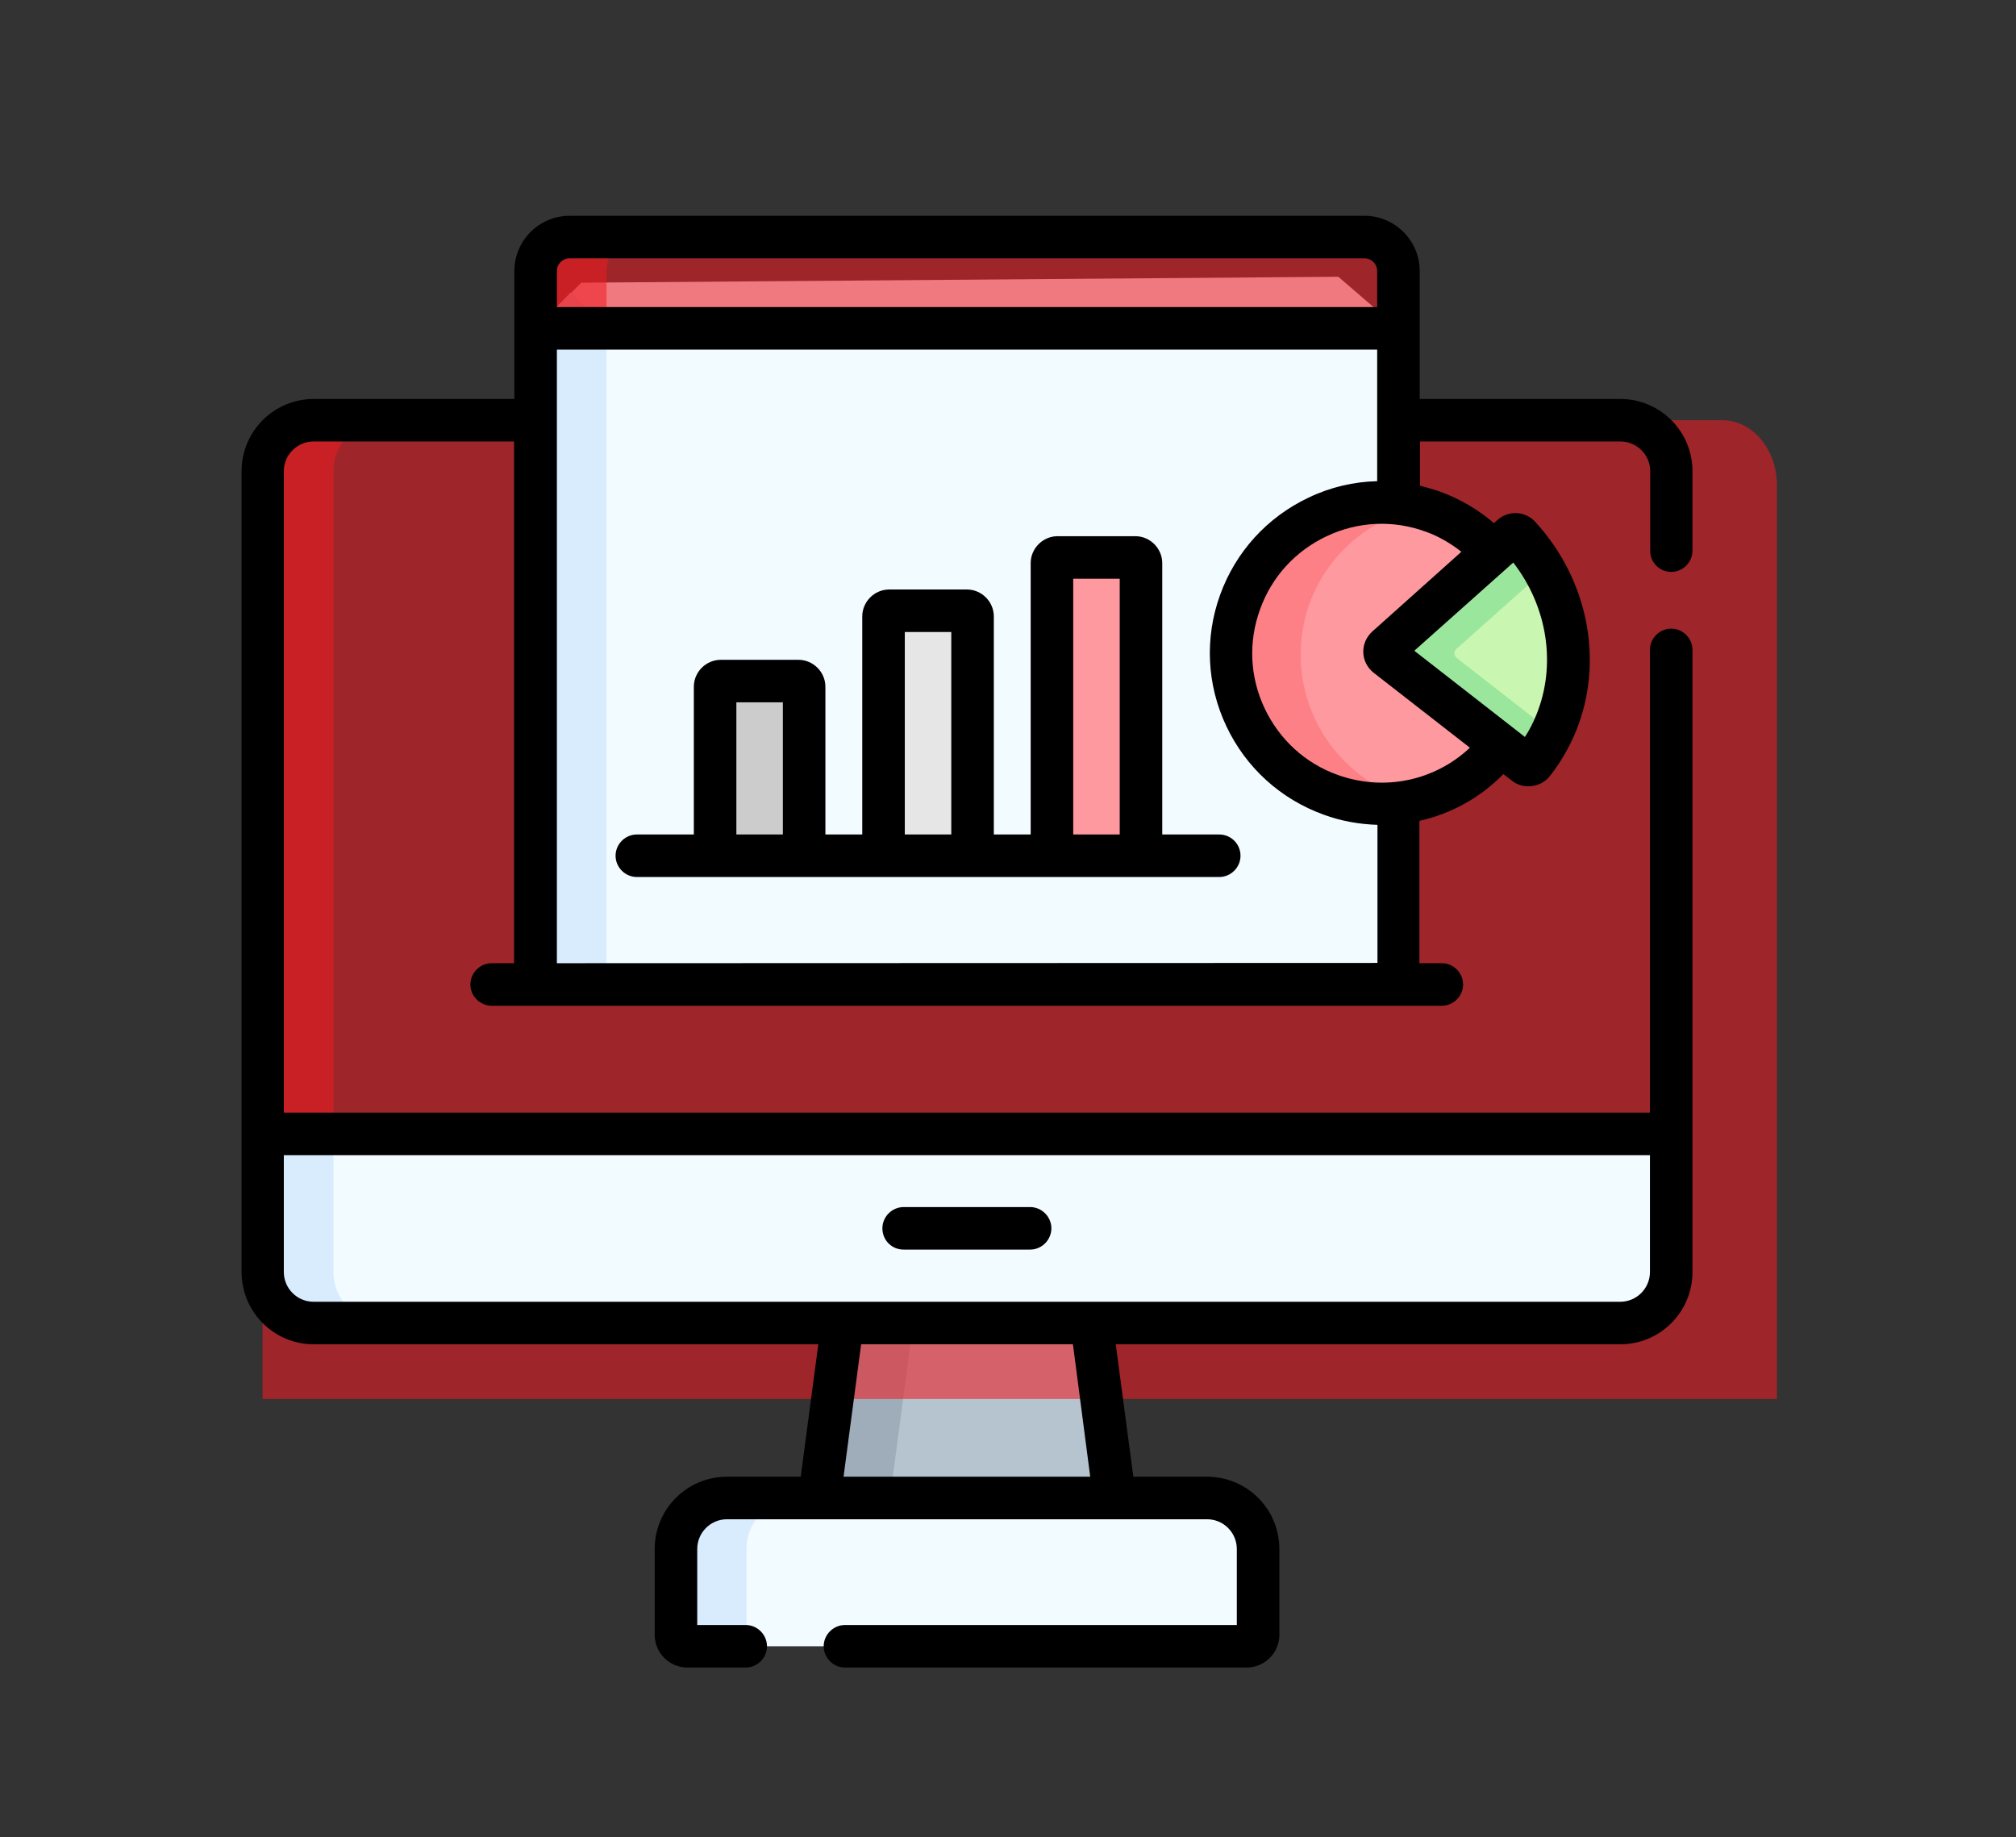 <svg xmlns="http://www.w3.org/2000/svg" xmlns:xlink="http://www.w3.org/1999/xlink" id="Capa_1" x="0px" y="0px" viewBox="0 0 711 648" style="enable-background:new 0 0 711 648;" xml:space="preserve">
<rect x="0" y="0" width="711" height="648" fill="#333333" stroke="none"/>
<style type="text/css">
	.st0{fill:#B6C4CF;}
	.st1{fill:#9FACBA;}
	.st2{fill:#F2FBFF;}
	.st3{fill:#D8ECFE;}
	.st4{opacity:0.58;fill:#ED1C24;}
	.st5{opacity:0.55;fill:#ED1C24;}
	.st6{fill:#FE99A0;}
	.st7{fill:#FD8087;}
	.st8{fill:#C9F6B0;}
	.st9{fill:#CCCCCC;}
	.st10{fill:#E6E6E6;}
	.st11{fill:#9BE69D;}
</style>
<g>
	<g>
		<path class="st0" d="M395.1,543.3H286.9l13.2-99.8h81.8L395.1,543.3z"></path>
		<path class="st1" d="M325.1,443.5l-13.2,99.8h-25l13.2-99.8H325.1z"></path>
		<path class="st2" d="M439.7,580.6H242.3c-2.2,0-4-1.8-4-4v-30.3c0-9.9,8.1-18,18-18h169.3c9.9,0,18,8.1,18,18v30.3    C443.7,578.8,441.9,580.6,439.7,580.6z"></path>
		<path class="st3" d="M263.3,546.3v30.4c0,2.2,1.8,4,4,4h-25c-2.2,0-4-1.8-4-4v-30.4c0-9.9,8.1-18,18-18h25    C271.4,528.3,263.3,536.3,263.3,546.3z"></path>
		<path class="st4" d="M626.7,171.3v322.1h-25H92.6l0-22.1v-300c0-12.8,8.7-23.1,19.4-23.1h495.4    C618.1,148.2,626.7,158.5,626.7,171.3L626.7,171.3z"></path>
		<path class="st5" d="M92.6,399.9V166.2c0-9.9,8.1-18,18-18h25c-9.9,0-18,8.1-18,18v233.7l-12.3,14.2L92.6,399.9z"></path>
		<path class="st2" d="M589.4,399.9v48.7c0,9.9-8.1,18-18,18H110.6c-9.9,0-18-8.1-18-18v-48.7H589.4z"></path>
		<path class="st2" d="M493.1,115.8v231.4H188.9V115.8l16.1-16.1l267-2.1L493.1,115.8z"></path>
		<path class="st3" d="M213.9,115.8v231.4h-25V115.8l12.4-12.7L213.9,115.8z"></path>
		<path class="st4" d="M493.1,95.6v20.2H188.9V95.6c0-6.6,5.4-12,12-12h280.3C487.8,83.6,493.1,89,493.1,95.6z"></path>
		<path class="st5" d="M225.9,83.6c-6.6,0-12,5.4-12,12v20.2h-25V95.6c0-6.6,5.4-12,12-12H225.9z"></path>
		<path class="st3" d="M135.6,466.6h-25c-9.9,0-18-8.1-18-18v-48.7h25v48.7C117.6,458.5,125.7,466.6,135.6,466.6z"></path>
		<circle class="st6" cx="486.8" cy="231" r="53.1"></circle>
		<path class="st7" d="M493.8,281c1.8,0.7,3.7,1.2,5.5,1.7c-9.8,2.4-20.3,2-30.5-1.7c-27.6-9.9-41.9-40.4-32-68    c9.3-25.8,36.4-39.9,62.5-33.6c-16.7,4.1-31.2,16.2-37.5,33.6C452,240.6,466.3,271,493.8,281L493.8,281z"></path>
		<path class="st8" d="M488.6,228.9l44-39.3c0.8-0.7,2.1-0.7,2.8,0.1c16.9,18.3,22,43.9,13,65.9c-2.1,5-4.8,9.8-8.2,14.1    c-0.7,0.9-1.9,1-2.8,0.3L488.7,232C487.7,231.2,487.7,229.8,488.6,228.9L488.6,228.9z"></path>
		<path class="st9" d="M283.3,302.5v-59.6c0-1.1-0.9-2-2-2h-27.4c-1.1,0-2,0.9-2,2v59.6H283.3z"></path>
		<path class="st10" d="M342.6,302.5v-84.4c0-1.1-0.9-2-2-2h-27.4c-1.1,0-2,0.9-2,2v84.4H342.6z"></path>
		<path class="st6" d="M402,302.5V199.3c0-1.1-0.9-2-2-2h-27.4c-1.1,0-2,0.9-2,2v103.2H402z"></path>
		<path class="st11" d="M547.3,258.2c-1.9,4.1-4.3,8-7.1,11.5c-0.7,0.9-1.9,1-2.8,0.3L488.7,232c-1-0.8-1-2.2-0.1-3.1l44-39.3    c0.8-0.7,2.1-0.7,2.8,0.1c3.4,3.7,6.3,7.7,8.8,11.9l-30.6,27.3c-0.9,0.8-0.9,2.3,0.1,3.1L547.3,258.2z"></path>
	</g>
	<g>
		<path d="M589.4,201.7c4.1,0,7.5-3.4,7.5-7.5v-28c0-14.1-11.4-25.5-25.5-25.5h-70.7V95.6c0-10.8-8.8-19.5-19.5-19.5H200.9    c-10.8,0-19.5,8.8-19.5,19.5v45.1h-70.7c-14.1,0-25.5,11.4-25.5,25.5v282.4c0,14.1,11.4,25.5,25.5,25.5h177.9l-6.2,46.7h-26    c-14.1,0-25.5,11.4-25.5,25.5v30.3c0,6.3,5.2,11.5,11.5,11.5H263c4.1,0,7.5-3.4,7.5-7.5s-3.4-7.5-7.5-7.5h-17.1v-26.8    c0-5.8,4.7-10.5,10.5-10.5h169.3c5.8,0,10.5,4.7,10.5,10.5v26.8H298c-4.1,0-7.5,3.4-7.5,7.5s3.4,7.5,7.5,7.5h141.7    c6.3,0,11.5-5.2,11.5-11.5v-30.3c0-14.1-11.4-25.5-25.5-25.5h-26l-6.2-46.7h177.9c14.1,0,25.5-11.4,25.5-25.5V229.2    c0-4.1-3.4-7.5-7.5-7.5s-7.5,3.4-7.5,7.5v163.2H100.1V166.2c0-5.8,4.7-10.5,10.5-10.5h70.7v184h-7.9c-4.1,0-7.5,3.4-7.5,7.5    s3.4,7.5,7.5,7.5h335.1c4.1,0,7.5-3.4,7.5-7.5s-3.4-7.5-7.5-7.5h-7.9v-50.2c11.1-2.5,21.4-8.1,29.6-16.5l3,2.3    c1.7,1.4,3.8,2,5.9,2c2.8,0,5.6-1.2,7.5-3.6c3.8-4.8,6.9-10.2,9.2-15.8c10-24.5,4.4-53.5-14.4-73.9c-3.5-3.8-9.4-4.1-13.3-0.6    l-1.2,1.1c-5.6-4.8-12.1-8.6-19-11.1c-2.3-0.8-4.7-1.5-7.1-2.1v-15.6h70.7c5.8,0,10.5,4.7,10.5,10.5v28    C581.9,198.3,585.3,201.7,589.4,201.7L589.4,201.7z M384.5,520.8h-87l6.2-46.7h74.7L384.5,520.8z M581.9,407.4v41.2    c0,5.8-4.7,10.5-10.5,10.5H110.6c-5.8,0-10.5-4.7-10.5-10.5v-41.2H581.9z M200.9,91.1h280.3c2.5,0,4.5,2,4.5,4.5v12.7H196.4V95.6    C196.4,93.1,198.4,91.1,200.9,91.1z M196.4,339.7V123.3h289.3v46.4c-8.3,0.2-16.5,2.1-24.2,5.8c-14.6,6.9-25.7,19.1-31.2,34.3    c-5.5,15.2-4.7,31.7,2.2,46.3c6.9,14.6,19.1,25.7,34.3,31.2c6.2,2.3,12.7,3.4,19,3.6v48.7L196.4,339.7L196.4,339.7z M541.8,252.2    c-1.1,2.7-2.4,5.3-4,7.7l-39-30.4l34.9-31.1C545.8,214,549,234.6,541.8,252.2z M515.4,194.6L484,222.7c-2.1,1.9-3.3,4.6-3.2,7.4    c0.1,2.8,1.4,5.4,3.7,7.2l33.9,26.4c-12.3,11.6-30.2,15.5-46.6,9.6c-11.5-4.1-20.6-12.5-25.8-23.5c-5.2-11-5.8-23.4-1.6-34.9    c4.1-11.5,12.5-20.6,23.5-25.8c11-5.2,23.4-5.8,34.9-1.6C507.3,189.1,511.6,191.6,515.4,194.6z"></path>
		<path d="M318.7,440.7h44.6c4.1,0,7.5-3.4,7.5-7.5c0-4.1-3.4-7.5-7.5-7.5h-44.6c-4.1,0-7.5,3.4-7.5,7.5    C311.2,437.4,314.5,440.7,318.7,440.7L318.7,440.7z"></path>
		<path d="M430,294.3h-20.1v-95.7c0-5.2-4.3-9.5-9.5-9.5H373c-5.2,0-9.5,4.3-9.5,9.5v95.7h-13v-76.9c0-5.2-4.3-9.5-9.5-9.5h-27.4    c-5.2,0-9.5,4.3-9.5,9.5v76.9h-13v-52.1c0-5.2-4.3-9.5-9.5-9.5h-27.4c-5.2,0-9.5,4.3-9.5,9.5v52.1h-20.1c-4.1,0-7.5,3.4-7.5,7.5    c0,4.1,3.4,7.5,7.5,7.5H430c4.1,0,7.5-3.4,7.5-7.5C437.5,297.6,434.1,294.3,430,294.3L430,294.3z M378.5,204.1h16.4v90.2h-16.4    V204.1z M319.1,222.9h16.4v71.4h-16.4V222.9z M259.7,247.7h16.4v46.6h-16.4V247.7z"></path>
	</g>
</g>
</svg>
